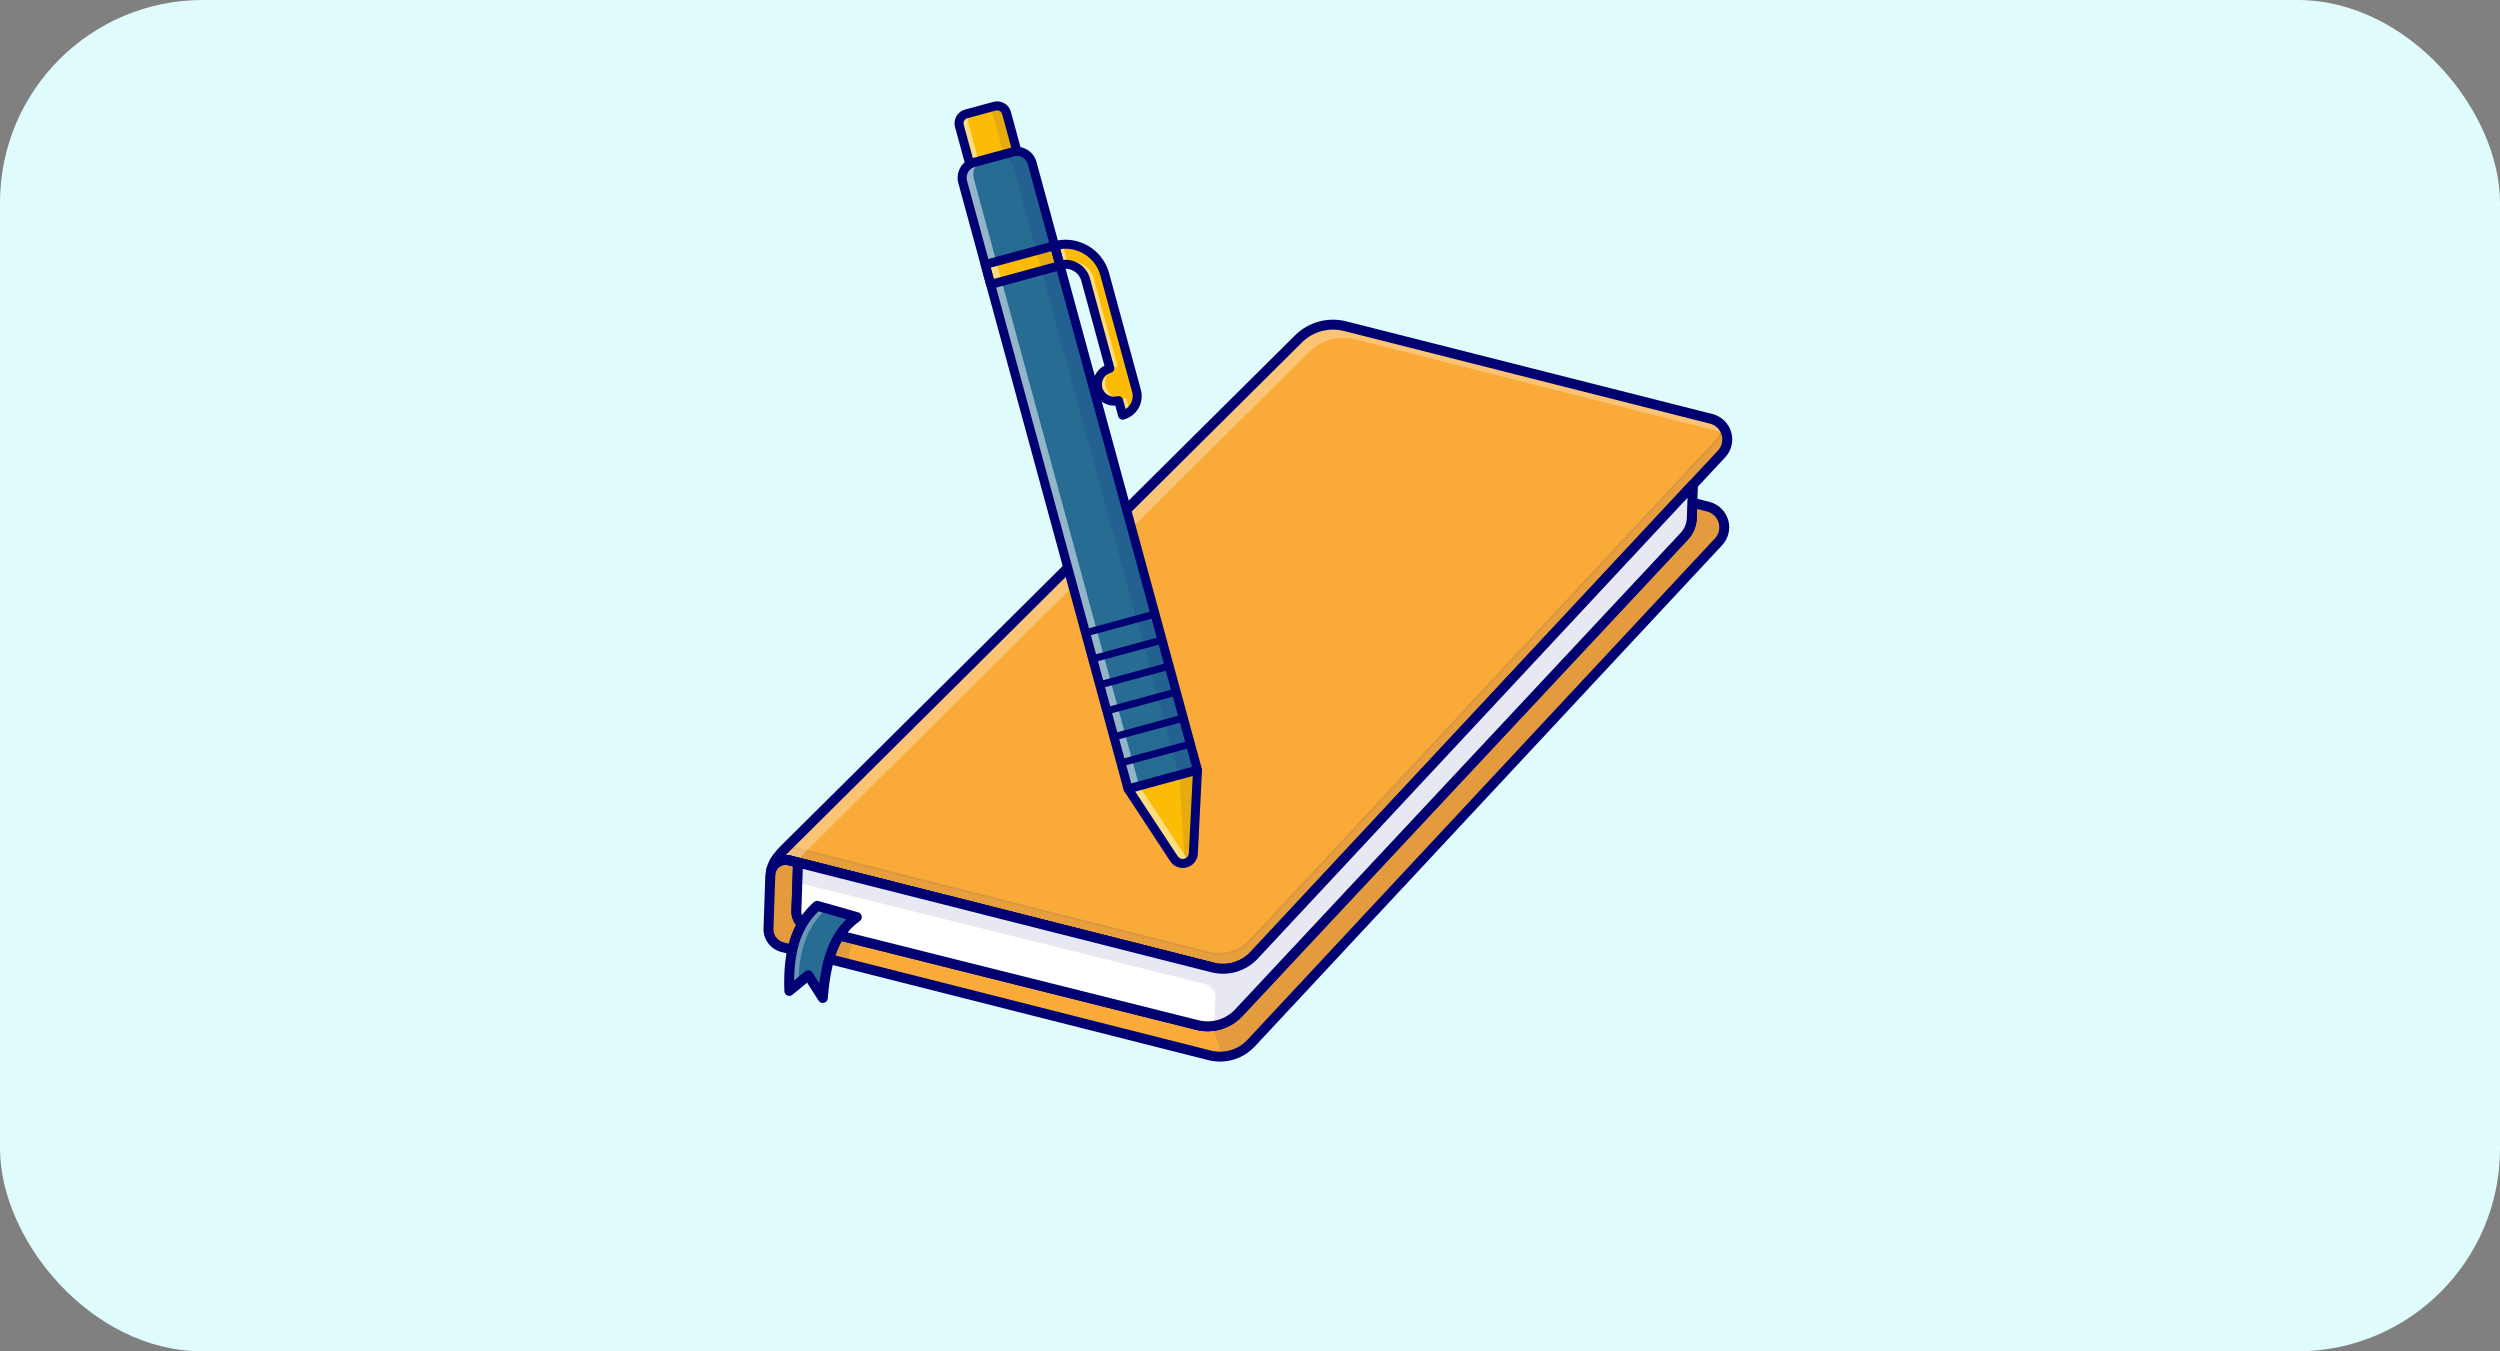 <?xml version="1.0" encoding="UTF-8"?> <svg xmlns="http://www.w3.org/2000/svg" width="370" height="200" viewBox="0 0 370 200" fill="none"><rect x="0" y="0" width="370" height="200" fill="#808080" stroke="none"/> <rect width="370" height="200" rx="30" fill="#E0FBFB"></rect> <g clip-path="url(#clip0_15_767)"> <path d="M254.79 67.186L250.555 71.727L248.526 73.902L185.613 141.378C184.845 142.203 183.868 142.807 182.786 143.125C181.704 143.443 180.555 143.465 179.462 143.187L124.293 129.222L116.829 127.333C116.803 127.326 116.774 127.319 116.748 127.315C116.733 127.315 116.721 127.308 116.707 127.305C116.187 127.204 115.647 127.287 115.183 127.542C114.719 127.796 114.358 128.205 114.165 128.697C114.325 128.037 114.625 127.419 115.046 126.885C115.33 126.517 115.636 126.166 115.96 125.833L192.197 50.142C193.079 49.264 194.175 48.631 195.376 48.303C196.578 47.975 197.844 47.963 199.051 48.269L253.256 61.987C255.58 62.574 256.423 65.434 254.79 67.186Z" fill="#F9AA38"></path> <path d="M181.014 143.528C180.479 143.528 179.946 143.461 179.428 143.329L116.793 127.475C116.771 127.469 116.749 127.464 116.727 127.46L116.69 127.451C116.202 127.353 115.695 127.429 115.259 127.667C114.822 127.905 114.483 128.288 114.302 128.75L114.022 128.661C114.187 127.982 114.496 127.345 114.929 126.795C115.206 126.439 115.501 126.098 115.814 125.774L115.857 125.729L192.094 50.037C192.996 49.145 194.114 48.5 195.34 48.165C196.565 47.83 197.856 47.817 199.089 48.126L253.292 61.846C253.848 61.986 254.358 62.268 254.772 62.665C255.186 63.062 255.489 63.559 255.651 64.109C255.814 64.658 255.83 65.24 255.699 65.797C255.567 66.355 255.292 66.868 254.901 67.288L185.72 141.478C185.119 142.124 184.391 142.64 183.581 142.992C182.771 143.345 181.897 143.527 181.014 143.528ZM116.269 127.114C116.426 127.114 116.584 127.13 116.738 127.161L116.768 127.168C116.803 127.174 116.838 127.182 116.87 127.191L179.498 143.045C180.566 143.316 181.688 143.295 182.745 142.985C183.802 142.674 184.755 142.084 185.505 141.278L254.683 67.086C255.039 66.704 255.289 66.237 255.409 65.729C255.529 65.222 255.514 64.692 255.367 64.191C255.219 63.691 254.943 63.238 254.567 62.876C254.19 62.515 253.726 62.257 253.219 62.129L199.015 48.408C197.832 48.111 196.592 48.124 195.416 48.445C194.239 48.767 193.166 49.386 192.3 50.242L116.089 125.909L116.068 125.934C115.747 126.263 115.446 126.61 115.164 126.973C114.987 127.202 114.83 127.445 114.694 127.7C115.131 127.323 115.689 127.115 116.267 127.115L116.269 127.114Z" fill="#000072"></path> <g opacity="0.3"> <path opacity="0.3" d="M254.602 66.936L250.368 71.477L248.339 73.652L185.424 141.127C184.656 141.952 183.68 142.555 182.597 142.874C181.515 143.192 180.367 143.213 179.273 142.936L124.104 128.97L116.641 127.079C116.615 127.072 116.583 127.065 116.56 127.062L116.519 127.051C115.999 126.95 115.459 127.034 114.995 127.288C114.531 127.542 114.17 127.951 113.977 128.443C114.137 127.783 114.437 127.165 114.858 126.631C115.142 126.263 115.447 125.912 115.772 125.579L116.242 125.114L123.701 127.003L178.87 140.968C179.964 141.246 181.112 141.225 182.195 140.906C183.277 140.588 184.253 139.985 185.021 139.16L247.933 71.684L249.962 69.509L254.196 64.967C254.651 64.484 254.939 63.867 255.018 63.209C255.361 63.792 255.505 64.469 255.43 65.141C255.355 65.813 255.065 66.443 254.602 66.936Z" fill="#262F6A"></path> <path opacity="0.3" d="M180.823 143.276C180.288 143.276 179.755 143.21 179.237 143.078L116.604 127.224C116.583 127.217 116.56 127.213 116.538 127.209L116.501 127.201C116.013 127.102 115.507 127.178 115.07 127.416C114.633 127.653 114.294 128.037 114.112 128.499L113.833 128.411C113.998 127.731 114.308 127.094 114.741 126.544C115.017 126.188 115.312 125.848 115.625 125.524L115.669 125.478L116.197 124.954L123.736 126.863L178.905 140.828C179.973 141.1 181.094 141.079 182.151 140.769C183.208 140.458 184.162 139.868 184.912 139.062L254.089 64.867C254.523 64.407 254.798 63.821 254.874 63.194L254.927 62.757L255.147 63.138C255.504 63.748 255.654 64.456 255.575 65.159C255.496 65.861 255.193 66.519 254.709 67.035L185.531 141.227C184.93 141.873 184.201 142.389 183.391 142.742C182.581 143.094 181.707 143.276 180.823 143.276ZM116.077 126.864C116.235 126.864 116.393 126.879 116.547 126.91L116.577 126.917C116.612 126.924 116.647 126.932 116.679 126.94L179.31 142.793C180.378 143.065 181.499 143.045 182.556 142.734C183.612 142.424 184.566 141.835 185.316 141.03L254.494 66.835C254.885 66.418 255.147 65.898 255.251 65.338C255.356 64.777 255.297 64.198 255.082 63.669C254.942 64.192 254.674 64.672 254.304 65.066L185.125 139.259C184.339 140.104 183.34 140.721 182.233 141.047C181.125 141.372 179.95 141.394 178.831 141.11L116.285 125.276L115.878 125.683C115.557 126.012 115.256 126.358 114.974 126.721C114.797 126.95 114.64 127.194 114.504 127.449C114.941 127.071 115.5 126.863 116.077 126.864Z" fill="#000072"></path> </g> <g opacity="0.55"> <path opacity="0.55" d="M255.525 64.227C255.297 64.104 255.054 64.01 254.803 63.947L200.598 50.226C199.39 49.92 198.124 49.932 196.922 50.261C195.721 50.589 194.625 51.224 193.743 52.102L117.737 127.563L116.828 127.332C116.801 127.325 116.774 127.319 116.746 127.315L116.705 127.305C116.185 127.203 115.646 127.287 115.182 127.541C114.717 127.796 114.357 128.205 114.163 128.697C114.323 128.037 114.624 127.419 115.044 126.884C115.328 126.517 115.634 126.166 115.958 125.833L192.195 50.141C193.078 49.264 194.173 48.63 195.375 48.302C196.576 47.974 197.842 47.963 199.05 48.269L253.256 61.987C253.801 62.122 254.3 62.402 254.699 62.796C255.098 63.19 255.384 63.684 255.525 64.227Z" fill="white"></path> </g> <path d="M254.344 80.184L185.166 154.38C184.076 155.553 182.577 156.265 180.978 156.368C180.318 156.413 179.656 156.353 179.016 156.189L125.886 142.739L115.797 140.185C115.192 140.031 114.657 139.675 114.282 139.176C113.907 138.678 113.714 138.066 113.734 137.443L113.998 129.653C114.029 129.333 114.082 129.015 114.158 128.702C114.158 128.702 114.158 128.702 114.161 128.697C114.354 128.204 114.715 127.796 115.179 127.541C115.644 127.287 116.183 127.203 116.703 127.304L116.744 127.315L118.11 127.66L117.864 134.843C117.844 135.404 118.019 135.955 118.357 136.404C118.696 136.853 119.178 137.173 119.724 137.309L126.705 139.059L177.183 151.702C178.277 151.978 179.424 151.956 180.506 151.638C181.588 151.32 182.565 150.717 183.333 149.893L249.274 79.369C249.958 78.638 250.354 77.685 250.39 76.685L250.468 74.393L252.813 74.987C255.136 75.573 255.976 78.433 254.344 80.184Z" fill="#F9AA38"></path> <path d="M180.549 156.529C180.019 156.529 179.492 156.462 178.979 156.331L115.76 140.327C115.124 140.161 114.562 139.785 114.168 139.26C113.773 138.735 113.568 138.092 113.587 137.436L113.854 129.647C113.885 129.322 113.938 129 114.013 128.683V128.636L114.038 128.612C114.248 128.095 114.632 127.667 115.124 127.402C115.616 127.137 116.185 127.051 116.734 127.16L116.762 127.167L118.258 127.548L118.007 134.848C117.992 135.376 118.156 135.893 118.474 136.314C118.792 136.736 119.245 137.037 119.757 137.167L177.215 151.56C178.283 151.83 179.405 151.809 180.461 151.498C181.518 151.188 182.472 150.599 183.223 149.794L249.164 79.269C249.823 78.564 250.205 77.644 250.238 76.68L250.323 74.207L252.845 74.844C253.401 74.985 253.91 75.268 254.323 75.665C254.736 76.062 255.039 76.559 255.201 77.108C255.363 77.657 255.379 78.238 255.248 78.795C255.116 79.352 254.842 79.866 254.451 80.285L185.274 154.48C184.159 155.683 182.624 156.411 180.986 156.514C180.842 156.524 180.695 156.529 180.549 156.529ZM114.297 128.752C114.226 129.054 114.175 129.36 114.146 129.668L113.881 137.447C113.864 138.037 114.048 138.614 114.403 139.086C114.757 139.558 115.262 139.895 115.834 140.044L179.051 156.046C180.119 156.316 181.24 156.295 182.297 155.984C183.354 155.673 184.307 155.085 185.058 154.28L254.236 80.085C254.592 79.704 254.842 79.236 254.962 78.728C255.081 78.221 255.067 77.691 254.919 77.191C254.771 76.691 254.496 76.238 254.119 75.876C253.743 75.515 253.279 75.257 252.773 75.129L250.604 74.58L250.532 76.69C250.497 77.725 250.087 78.713 249.378 79.47L183.438 149.994C182.651 150.837 181.652 151.454 180.545 151.78C179.437 152.105 178.263 152.128 177.144 151.845L119.685 137.454C119.108 137.307 118.598 136.968 118.24 136.493C117.882 136.018 117.696 135.435 117.714 134.841L117.956 127.776L116.71 127.46L116.705 127.307L116.677 127.452C116.191 127.355 115.686 127.432 115.251 127.67C114.816 127.908 114.479 128.292 114.3 128.753L114.297 128.752Z" fill="#000072"></path> <g opacity="0.3"> <path opacity="0.3" d="M125.782 142.32C125.826 142.456 125.861 142.596 125.886 142.737L115.797 140.185C115.192 140.031 114.657 139.675 114.282 139.176C113.907 138.677 113.714 138.066 113.734 137.442L113.998 129.653C114.029 129.333 114.082 129.015 114.158 128.702C114.158 128.702 114.158 128.702 114.161 128.697C114.354 128.204 114.715 127.796 115.179 127.541C115.644 127.287 116.183 127.203 116.703 127.304L116.744 127.315L118.11 127.66L117.864 134.843C117.844 135.404 118.019 135.955 118.357 136.404C118.696 136.853 119.178 137.173 119.724 137.309L126.705 139.059C126.705 139.059 125.249 140.737 125.782 142.32Z" fill="#000072"></path> </g> <path d="M181.014 144.114C180.43 144.114 179.849 144.041 179.283 143.897L116.649 128.043C116.627 128.043 116.601 128.034 116.58 128.029L116.54 128.019C116.192 127.955 115.832 128.014 115.523 128.186C115.214 128.359 114.976 128.634 114.848 128.963C114.78 129.136 114.649 129.277 114.481 129.357C114.313 129.437 114.121 129.45 113.943 129.394C113.766 129.338 113.616 129.217 113.525 129.055C113.434 128.893 113.407 128.702 113.452 128.522C113.635 127.764 113.98 127.054 114.462 126.441C114.752 126.066 115.062 125.708 115.392 125.367C115.408 125.346 115.425 125.327 115.443 125.308L191.68 49.617C192.654 48.653 193.862 47.957 195.185 47.595C196.508 47.234 197.903 47.219 199.233 47.554L253.438 61.275C254.093 61.44 254.693 61.773 255.179 62.241C255.666 62.708 256.022 63.294 256.213 63.941C256.404 64.587 256.423 65.272 256.268 65.928C256.114 66.585 255.79 67.189 255.33 67.683L186.15 141.878C185.494 142.583 184.699 143.145 183.815 143.53C182.932 143.915 181.978 144.113 181.014 144.114ZM116.9 126.597C116.939 126.605 116.98 126.614 117.017 126.624L179.644 142.477C180.609 142.722 181.623 142.703 182.579 142.422C183.535 142.141 184.397 141.608 185.075 140.879L254.255 66.687C254.541 66.38 254.741 66.004 254.838 65.596C254.934 65.188 254.922 64.762 254.804 64.36C254.685 63.958 254.464 63.594 254.162 63.303C253.86 63.012 253.487 62.804 253.08 62.701L198.869 48.977C197.785 48.705 196.648 48.716 195.57 49.011C194.491 49.305 193.507 49.873 192.713 50.658L116.517 126.312C116.51 126.321 116.502 126.329 116.494 126.337C116.431 126.405 116.37 126.468 116.314 126.529C116.494 126.533 116.673 126.552 116.849 126.587L116.9 126.597Z" fill="#000072"></path> <path d="M180.567 157.116C179.983 157.116 179.402 157.044 178.836 156.9L115.618 140.897C114.852 140.698 114.175 140.246 113.7 139.614C113.224 138.982 112.977 138.208 113 137.418L113.268 129.629C113.268 129.612 113.268 129.597 113.272 129.58C113.305 129.225 113.364 128.872 113.448 128.525C113.458 128.485 113.472 128.446 113.488 128.408C113.747 127.761 114.225 127.224 114.839 126.892C115.452 126.559 116.163 126.451 116.848 126.585L116.913 126.601L118.288 126.953C118.451 126.994 118.594 127.09 118.695 127.223C118.795 127.357 118.847 127.521 118.841 127.689L118.595 134.871C118.583 135.265 118.706 135.65 118.943 135.965C119.181 136.28 119.518 136.504 119.901 136.601L177.359 150.994C178.325 151.239 179.339 151.22 180.295 150.939C181.251 150.658 182.114 150.126 182.793 149.397L248.734 78.87C249.297 78.268 249.623 77.483 249.652 76.66L249.73 74.369C249.734 74.26 249.762 74.152 249.813 74.055C249.864 73.958 249.936 73.874 250.023 73.808C250.111 73.742 250.212 73.697 250.32 73.675C250.427 73.654 250.538 73.656 250.645 73.683L252.99 74.277C253.644 74.443 254.244 74.776 254.731 75.243C255.218 75.71 255.574 76.296 255.765 76.943C255.956 77.589 255.975 78.274 255.82 78.93C255.665 79.586 255.342 80.191 254.882 80.684L185.705 154.881C185.049 155.586 184.254 156.148 183.37 156.533C182.486 156.918 181.532 157.116 180.567 157.116ZM114.736 129.704L114.468 137.468C114.455 137.924 114.598 138.371 114.872 138.735C115.147 139.1 115.537 139.361 115.98 139.476L179.197 155.479C180.162 155.725 181.176 155.706 182.132 155.425C183.088 155.144 183.95 154.611 184.628 153.882L253.808 79.686C254.094 79.379 254.294 79.003 254.391 78.595C254.487 78.188 254.475 77.762 254.357 77.36C254.238 76.958 254.017 76.593 253.715 76.302C253.413 76.011 253.04 75.804 252.633 75.7L251.171 75.33L251.124 76.713C251.083 77.889 250.617 79.011 249.812 79.872L183.872 150.396C183.014 151.317 181.924 151.99 180.715 152.345C179.507 152.701 178.225 152.725 177.004 152.415L119.544 138.021C118.836 137.84 118.211 137.425 117.772 136.842C117.333 136.26 117.106 135.545 117.128 134.817L117.354 128.224L116.566 128.023L116.547 128.019C116.204 127.955 115.85 128.01 115.543 128.176C115.236 128.342 114.995 128.608 114.861 128.929C114.803 129.185 114.761 129.443 114.736 129.704Z" fill="#000072"></path> <g opacity="0.3"> <path opacity="0.3" d="M254.344 80.184L185.166 154.38C184.076 155.553 182.577 156.265 180.978 156.368L179.369 151.862C180.886 151.708 182.296 151.009 183.333 149.893L249.274 79.369C249.958 78.638 250.354 77.685 250.39 76.685L250.468 74.393L252.813 74.987C255.136 75.573 255.976 78.433 254.344 80.184Z" fill="#000072"></path> </g> <path d="M179.463 143.92C179.402 143.92 179.341 143.912 179.282 143.898L179.249 143.889L116.566 128.025C116.384 127.979 116.227 127.865 116.126 127.707C116.026 127.548 115.99 127.357 116.027 127.173C116.063 126.989 116.169 126.826 116.322 126.718C116.475 126.609 116.664 126.563 116.85 126.59C116.906 126.598 116.962 126.609 117.017 126.624L179.643 142.477C179.816 142.52 179.968 142.626 180.069 142.773C180.17 142.921 180.214 143.1 180.192 143.277C180.17 143.455 180.083 143.618 179.949 143.736C179.815 143.855 179.642 143.92 179.463 143.92Z" fill="#000072"></path> <path d="M250.555 71.726L250.385 76.685C250.35 77.685 249.953 78.638 249.269 79.369L183.33 149.893C182.562 150.717 181.586 151.32 180.504 151.638C179.422 151.957 178.274 151.979 177.18 151.702L119.722 137.309C119.175 137.173 118.693 136.853 118.354 136.404C118.016 135.956 117.841 135.404 117.861 134.843L118.11 127.66L179.464 143.187C180.557 143.464 181.705 143.443 182.788 143.124C183.87 142.806 184.846 142.203 185.614 141.378L248.53 73.902L250.555 71.726Z" fill="white"></path> <path d="M178.723 152.042C178.191 152.041 177.661 151.975 177.145 151.844L119.686 137.454C119.108 137.307 118.598 136.968 118.24 136.493C117.882 136.018 117.696 135.436 117.714 134.841L117.966 127.477L118.143 127.521L179.497 143.047C180.565 143.319 181.686 143.298 182.743 142.987C183.8 142.676 184.754 142.087 185.503 141.281L250.715 71.34L250.532 76.69C250.497 77.725 250.087 78.713 249.378 79.469L183.438 149.994C182.46 151.041 181.16 151.733 179.744 151.96C179.406 152.014 179.065 152.041 178.723 152.042ZM118.247 127.847L118.007 134.848C117.992 135.376 118.156 135.893 118.474 136.314C118.792 136.736 119.245 137.037 119.757 137.167L177.215 151.56C178.283 151.83 179.404 151.809 180.461 151.498C181.518 151.187 182.472 150.599 183.223 149.794L249.164 79.269C249.823 78.564 250.205 77.644 250.239 76.68L250.395 72.113L185.719 141.478C184.933 142.322 183.935 142.939 182.828 143.265C181.721 143.59 180.546 143.612 179.428 143.329L118.247 127.847Z" fill="#000072"></path> <g opacity="0.3"> <path opacity="0.3" d="M250.555 71.726L250.385 76.685C250.349 77.685 249.953 78.638 249.269 79.369L183.33 149.893C182.376 150.919 181.106 151.596 179.721 151.816L179.865 147.641C179.881 147.185 179.739 146.737 179.464 146.372C179.188 146.007 178.796 145.748 178.352 145.637L118.005 130.614L118.11 127.66L179.464 143.187C180.557 143.464 181.705 143.443 182.787 143.124C183.87 142.806 184.846 142.203 185.614 141.378L248.529 73.902L250.555 71.726Z" fill="#000072"></path> </g> <path d="M178.729 152.628C178.146 152.628 177.566 152.556 177.001 152.413L119.544 138.02C118.836 137.84 118.211 137.424 117.772 136.842C117.333 136.259 117.106 135.545 117.128 134.816L117.374 127.633C117.378 127.524 117.407 127.418 117.457 127.321C117.508 127.224 117.58 127.14 117.667 127.075C117.754 127.01 117.855 126.964 117.962 126.943C118.069 126.921 118.18 126.924 118.286 126.95L179.64 142.477C180.606 142.722 181.62 142.703 182.576 142.422C183.532 142.141 184.394 141.608 185.072 140.879L250.019 71.227C250.121 71.118 250.254 71.042 250.4 71.01C250.546 70.978 250.699 70.992 250.837 71.049C250.976 71.106 251.093 71.204 251.174 71.33C251.255 71.455 251.296 71.603 251.29 71.752L251.121 76.71C251.08 77.887 250.614 79.009 249.809 79.87L183.869 150.394C183.212 151.099 182.416 151.661 181.532 152.046C180.648 152.43 179.693 152.628 178.729 152.628ZM118.811 128.595L118.596 134.867C118.584 135.26 118.707 135.646 118.944 135.961C119.182 136.275 119.519 136.5 119.902 136.597L177.36 150.99C178.326 151.235 179.34 151.216 180.296 150.935C181.252 150.654 182.115 150.121 182.794 149.393L248.734 78.87C249.297 78.268 249.623 77.483 249.652 76.66L249.754 73.662L249.064 74.401L186.15 141.878C185.292 142.8 184.201 143.474 182.992 143.829C181.783 144.185 180.5 144.208 179.278 143.897L118.811 128.595Z" fill="#000072"></path> <path d="M120.937 134.058C117.875 136.789 116.601 140.688 116.818 146.661L119.616 144.336L121.778 147.71C122.206 142.296 123.364 138.147 126.815 135.729L120.937 134.058Z" fill="#276C93"></path> <g opacity="0.55"> <path opacity="0.55" d="M127.082 135.837L127.043 135.865L122.316 134.523C119.476 137.058 118.174 140.599 118.173 145.865L117.084 146.769C116.868 140.798 118.141 136.898 121.203 134.167L127.082 135.837Z" fill="white"></path> </g> <path d="M121.778 148.443C121.654 148.443 121.533 148.412 121.425 148.353C121.317 148.294 121.226 148.208 121.159 148.105L119.446 145.431L117.287 147.224C117.182 147.311 117.054 147.368 116.918 147.386C116.782 147.405 116.643 147.385 116.518 147.33C116.393 147.274 116.286 147.184 116.209 147.07C116.132 146.956 116.089 146.824 116.084 146.687C115.858 140.469 117.204 136.406 120.447 133.512C120.539 133.429 120.651 133.371 120.772 133.343C120.892 133.316 121.018 133.319 121.137 133.353L127.016 135.023C127.149 135.061 127.269 135.136 127.361 135.24C127.454 135.343 127.515 135.47 127.538 135.606C127.561 135.743 127.545 135.883 127.492 136.011C127.438 136.139 127.35 136.249 127.236 136.328C124.4 138.315 122.986 141.736 122.509 147.768C122.497 147.921 122.437 148.066 122.338 148.183C122.238 148.3 122.104 148.383 121.955 148.421C121.897 148.436 121.837 148.443 121.778 148.443ZM119.616 143.603C119.654 143.603 119.691 143.606 119.728 143.611C119.831 143.627 119.93 143.665 120.017 143.722C120.104 143.778 120.178 143.853 120.235 143.94L121.258 145.538C121.701 142.037 122.675 138.494 125.263 136.049L121.133 134.877C118.71 137.199 117.574 140.412 117.531 145.116L119.146 143.773C119.278 143.663 119.444 143.603 119.616 143.603Z" fill="#000072"></path> <path d="M152.755 24.127L177.233 113.965L176.619 126.299C176.543 127.813 174.575 128.351 173.741 127.081L166.954 116.757L142.477 26.919C142.395 26.621 142.373 26.311 142.412 26.005C142.451 25.699 142.55 25.404 142.704 25.136C142.857 24.868 143.062 24.633 143.307 24.445C143.551 24.256 143.831 24.118 144.129 24.037L149.869 22.478C150.167 22.397 150.478 22.375 150.784 22.414C151.091 22.453 151.386 22.552 151.655 22.705C151.923 22.859 152.158 23.063 152.346 23.307C152.535 23.551 152.674 23.83 152.755 24.127Z" fill="#276C93"></path> <path d="M156.087 36.353L145.809 39.146L146.614 42.096L156.892 39.303L156.087 36.353Z" fill="#FCBC06"></path> <g opacity="0.3"> <path opacity="0.3" d="M152.754 24.127L177.232 113.965L176.619 126.299C176.548 127.749 174.74 128.3 173.859 127.237C173.869 127.178 173.874 127.112 173.879 127.047L174.491 114.71L150.013 24.872C149.932 24.574 149.793 24.295 149.604 24.051C149.415 23.807 149.18 23.602 148.911 23.449C148.643 23.296 148.347 23.197 148.04 23.158C147.734 23.119 147.422 23.141 147.124 23.223L149.866 22.478C150.164 22.396 150.476 22.374 150.782 22.413C151.089 22.452 151.385 22.551 151.653 22.704C151.922 22.857 152.157 23.062 152.346 23.306C152.535 23.55 152.674 23.829 152.754 24.127Z" fill="#000072"></path> </g> <path d="M177.233 113.965L176.619 126.299C176.608 126.585 176.518 126.862 176.36 127.1C175.785 127.956 174.405 128.088 173.741 127.081L166.954 116.757L177.233 113.965Z" fill="#FCBC06"></path> <g opacity="0.7"> <path opacity="0.7" d="M176.225 127.272C175.59 127.97 174.357 128.016 173.741 127.081L166.954 116.757L142.477 26.919C142.395 26.621 142.373 26.311 142.412 26.005C142.451 25.699 142.55 25.404 142.704 25.136C142.857 24.868 143.062 24.633 143.307 24.445C143.551 24.256 143.831 24.118 144.129 24.037L145.778 23.589C145.48 23.67 145.201 23.809 144.957 23.998C144.713 24.186 144.508 24.421 144.355 24.689C144.202 24.957 144.103 25.252 144.064 25.558C144.025 25.863 144.047 26.174 144.129 26.471L168.604 116.309L175.391 126.633C175.584 126.938 175.88 127.164 176.225 127.272Z" fill="white"></path> </g> <path d="M175.033 128.456C174.665 128.456 174.303 128.363 173.979 128.186C173.656 128.01 173.383 127.755 173.184 127.445L166.398 117.121C166.359 117.063 166.33 116.999 166.312 116.931L141.834 27.094C141.625 26.323 141.731 25.501 142.128 24.808C142.525 24.115 143.181 23.607 143.953 23.396L149.691 21.837C150.073 21.733 150.473 21.706 150.866 21.756C151.259 21.806 151.639 21.933 151.983 22.129C152.327 22.326 152.628 22.588 152.871 22.901C153.113 23.214 153.291 23.572 153.395 23.954L177.873 113.791C177.891 113.858 177.899 113.928 177.896 113.998L177.282 126.332C177.264 126.804 177.095 127.257 176.798 127.624C176.502 127.992 176.095 128.255 175.638 128.374C175.441 128.428 175.238 128.455 175.033 128.456ZM167.569 116.481L174.298 126.717C174.403 126.875 174.555 126.997 174.733 127.065C174.911 127.132 175.106 127.141 175.29 127.091C175.474 127.041 175.637 126.935 175.756 126.787C175.876 126.638 175.945 126.456 175.954 126.266L176.562 114.037L152.113 24.302C152.054 24.089 151.955 23.889 151.819 23.714C151.684 23.539 151.515 23.393 151.323 23.283C151.131 23.173 150.918 23.102 150.699 23.074C150.479 23.046 150.256 23.062 150.042 23.12L144.305 24.678C143.874 24.796 143.507 25.08 143.285 25.467C143.062 25.855 143.003 26.314 143.12 26.745L167.569 116.481Z" fill="#000072"></path> <path d="M142.989 16.858L147.207 15.712C147.573 15.613 147.964 15.662 148.293 15.851C148.623 16.039 148.864 16.35 148.964 16.715L150.489 22.305L143.508 24.201L141.984 18.613C141.884 18.247 141.934 17.857 142.122 17.528C142.311 17.199 142.623 16.959 142.989 16.859L142.989 16.858Z" fill="#FCBC06"></path> <g opacity="0.3"> <path opacity="0.3" d="M148.964 16.72L150.487 22.31L148.56 22.833L147.037 17.243C146.988 17.062 146.904 16.892 146.789 16.744C146.674 16.595 146.531 16.471 146.368 16.377C146.205 16.284 146.025 16.223 145.839 16.199C145.652 16.175 145.463 16.188 145.281 16.237L147.209 15.714C147.39 15.665 147.58 15.652 147.766 15.676C147.953 15.7 148.133 15.76 148.296 15.854C148.459 15.947 148.602 16.072 148.716 16.22C148.831 16.369 148.915 16.538 148.964 16.72Z" fill="#000072"></path> </g> <g opacity="0.7"> <path opacity="0.7" d="M144.323 16.498C144.142 16.547 143.972 16.632 143.823 16.747C143.675 16.861 143.55 17.005 143.457 17.168C143.364 17.331 143.304 17.51 143.28 17.696C143.256 17.883 143.27 18.072 143.319 18.253L144.842 23.843L143.509 24.203L141.986 18.615C141.886 18.249 141.935 17.859 142.123 17.53C142.312 17.201 142.623 16.96 142.989 16.86L144.323 16.498Z" fill="white"></path> </g> <path d="M143.508 24.87C143.362 24.87 143.22 24.822 143.103 24.733C142.987 24.645 142.904 24.52 142.866 24.379L141.342 18.788C141.197 18.253 141.271 17.682 141.547 17.2C141.823 16.719 142.279 16.366 142.815 16.22L147.033 15.074C147.57 14.928 148.143 15.001 148.625 15.277C149.108 15.553 149.462 16.009 149.608 16.544L151.131 22.135C151.154 22.219 151.16 22.307 151.149 22.394C151.138 22.481 151.11 22.564 151.066 22.64C151.022 22.716 150.964 22.782 150.895 22.836C150.825 22.889 150.746 22.928 150.661 22.951L143.683 24.848C143.626 24.863 143.567 24.87 143.508 24.87ZM147.385 16.356L143.165 17.502C143.068 17.528 142.977 17.573 142.897 17.635C142.817 17.696 142.751 17.773 142.701 17.86C142.651 17.947 142.618 18.043 142.606 18.143C142.593 18.242 142.6 18.343 142.627 18.44L143.978 23.39L149.675 21.843L148.324 16.893C148.271 16.698 148.142 16.532 147.966 16.431C147.789 16.33 147.581 16.303 147.385 16.356Z" fill="#000072"></path> <path d="M156.086 36.357C156.852 36.149 157.65 36.094 158.437 36.194C159.223 36.295 159.982 36.549 160.67 36.942C161.358 37.335 161.962 37.86 162.447 38.486C162.932 39.112 163.288 39.827 163.496 40.591L168.203 57.865C168.407 58.613 168.305 59.411 167.92 60.084C167.534 60.758 166.897 61.25 166.148 61.455L165.557 59.286C164.926 59.45 164.256 59.358 163.692 59.032C163.129 58.706 162.716 58.171 162.545 57.544C162.374 56.916 162.458 56.246 162.779 55.68C163.099 55.114 163.631 54.697 164.257 54.519L160.682 41.402C160.575 41.009 160.391 40.641 160.142 40.319C159.892 39.996 159.581 39.726 159.227 39.524C158.873 39.322 158.482 39.191 158.077 39.139C157.672 39.088 157.261 39.116 156.868 39.223L156.086 36.357Z" fill="#FCBC06"></path> <g opacity="0.7"> <path opacity="0.7" d="M163.674 57.235C163.846 57.867 164.263 58.405 164.832 58.73C165.401 59.055 166.077 59.142 166.71 58.97L167.235 60.894C166.915 61.156 166.544 61.347 166.145 61.455L165.554 59.286C164.924 59.449 164.254 59.358 163.69 59.032C163.126 58.706 162.714 58.171 162.543 57.543C162.372 56.916 162.456 56.246 162.776 55.68C163.097 55.114 163.628 54.696 164.255 54.519L160.682 41.402C160.575 41.009 160.392 40.641 160.142 40.318C159.893 39.996 159.582 39.726 159.227 39.523C158.873 39.321 158.482 39.19 158.077 39.139C157.673 39.087 157.261 39.116 156.868 39.223L156.086 36.357C156.475 36.252 156.873 36.186 157.275 36.161L158.024 38.911C158.418 38.804 158.829 38.776 159.234 38.827C159.639 38.879 160.03 39.01 160.384 39.212C160.738 39.415 161.049 39.685 161.298 40.007C161.548 40.33 161.731 40.698 161.838 41.091L165.412 54.206C164.779 54.378 164.241 54.794 163.915 55.362C163.589 55.93 163.502 56.603 163.674 57.235Z" fill="white"></path> </g> <path d="M146.613 42.764C146.466 42.764 146.324 42.716 146.208 42.627C146.092 42.539 146.008 42.414 145.97 42.273L145.167 39.323C145.144 39.239 145.138 39.151 145.149 39.064C145.16 38.977 145.188 38.894 145.232 38.818C145.275 38.742 145.334 38.676 145.403 38.623C145.473 38.569 145.552 38.53 145.637 38.508L155.915 35.716C155.999 35.693 156.088 35.687 156.175 35.698C156.261 35.709 156.345 35.737 156.421 35.781C156.497 35.825 156.564 35.883 156.617 35.952C156.671 36.021 156.71 36.1 156.733 36.185L157.537 39.135C157.56 39.219 157.566 39.307 157.554 39.394C157.543 39.481 157.515 39.564 157.471 39.64C157.428 39.716 157.369 39.782 157.3 39.836C157.231 39.889 157.151 39.928 157.067 39.95L146.788 42.742C146.731 42.758 146.672 42.765 146.613 42.764ZM146.626 39.616L147.08 41.283L156.073 38.841L155.619 37.173L146.626 39.616Z" fill="#000072"></path> <path d="M166.145 62.119C165.999 62.119 165.857 62.071 165.741 61.983C165.625 61.894 165.541 61.769 165.503 61.629L165.068 60.032C164.351 60.069 163.644 59.859 163.063 59.44C162.483 59.02 162.063 58.414 161.875 57.723C161.687 57.032 161.741 56.298 162.029 55.643C162.316 54.987 162.82 54.449 163.456 54.119L160.039 41.575C159.955 41.266 159.811 40.977 159.615 40.723C159.419 40.47 159.175 40.258 158.897 40.099C158.619 39.94 158.312 39.837 157.994 39.797C157.676 39.756 157.353 39.778 157.044 39.862C156.959 39.885 156.871 39.891 156.784 39.88C156.697 39.869 156.614 39.841 156.538 39.797C156.462 39.754 156.395 39.695 156.342 39.626C156.288 39.557 156.249 39.478 156.226 39.393L155.446 36.528C155.423 36.444 155.417 36.356 155.428 36.269C155.439 36.182 155.467 36.099 155.511 36.023C155.555 35.947 155.613 35.88 155.682 35.827C155.752 35.774 155.831 35.735 155.916 35.712C156.765 35.481 157.652 35.42 158.525 35.532C159.398 35.643 160.241 35.925 161.005 36.361C161.769 36.798 162.439 37.38 162.978 38.076C163.516 38.771 163.912 39.565 164.143 40.413L168.849 57.687C169.099 58.605 168.973 59.585 168.5 60.411C168.026 61.237 167.244 61.841 166.324 62.092C166.266 62.109 166.206 62.118 166.145 62.119ZM165.554 58.62C165.7 58.62 165.842 58.668 165.958 58.756C166.074 58.845 166.158 58.969 166.196 59.11L166.587 60.542C166.996 60.284 167.311 59.901 167.487 59.451C167.663 59.001 167.69 58.506 167.564 58.039L162.854 40.765C162.51 39.504 161.717 38.412 160.623 37.694C159.53 36.975 158.211 36.681 156.915 36.864L157.35 38.465C158.233 38.387 159.114 38.622 159.84 39.127C160.567 39.632 161.092 40.377 161.324 41.229L164.898 54.345C164.921 54.429 164.927 54.517 164.915 54.604C164.904 54.69 164.876 54.774 164.832 54.85C164.789 54.925 164.731 54.992 164.661 55.045C164.592 55.098 164.512 55.137 164.428 55.16C164.197 55.221 163.98 55.326 163.79 55.471C163.6 55.615 163.441 55.796 163.321 56.002C163.201 56.209 163.124 56.437 163.093 56.673C163.062 56.91 163.079 57.15 163.141 57.38C163.204 57.61 163.312 57.826 163.458 58.014C163.605 58.202 163.787 58.36 163.995 58.477C164.203 58.595 164.432 58.67 164.669 58.699C164.907 58.727 165.147 58.709 165.377 58.644C165.435 58.628 165.494 58.62 165.554 58.62Z" fill="#000072"></path> <path d="M166.954 117.421C166.793 117.421 166.637 117.363 166.515 117.257C166.393 117.151 166.315 117.005 166.293 116.845C166.272 116.686 166.309 116.524 166.398 116.389C166.487 116.255 166.622 116.158 166.778 116.115L177.056 113.323C177.227 113.277 177.409 113.299 177.562 113.387C177.716 113.474 177.828 113.619 177.875 113.789C177.922 113.959 177.899 114.14 177.811 114.294C177.724 114.447 177.579 114.559 177.409 114.606L167.13 117.398C167.073 117.413 167.014 117.421 166.954 117.421Z" fill="#000072"></path> <path d="M165.906 113.44C165.777 113.44 165.652 113.393 165.555 113.308C165.458 113.223 165.395 113.106 165.378 112.979C165.361 112.851 165.391 112.722 165.462 112.614C165.533 112.507 165.641 112.429 165.766 112.395L176.044 109.603C176.181 109.566 176.326 109.585 176.449 109.655C176.572 109.725 176.661 109.841 176.698 109.977C176.736 110.113 176.717 110.258 176.647 110.381C176.577 110.503 176.461 110.593 176.324 110.63L166.046 113.421C166 113.434 165.953 113.44 165.906 113.44Z" fill="#000072"></path> <path d="M164.857 109.592C164.728 109.591 164.603 109.544 164.506 109.46C164.409 109.375 164.347 109.258 164.33 109.13C164.313 109.002 164.343 108.873 164.414 108.766C164.485 108.659 164.593 108.581 164.717 108.547L174.996 105.755C175.132 105.718 175.278 105.737 175.4 105.807C175.523 105.877 175.613 105.993 175.65 106.129C175.687 106.265 175.668 106.41 175.598 106.532C175.528 106.655 175.412 106.744 175.275 106.781L164.997 109.573C164.951 109.585 164.904 109.592 164.857 109.592Z" fill="#000072"></path> <path d="M163.808 105.742C163.679 105.741 163.555 105.695 163.458 105.61C163.361 105.525 163.298 105.408 163.281 105.28C163.264 105.153 163.294 105.023 163.366 104.916C163.437 104.809 163.545 104.731 163.669 104.697L173.947 101.905C174.084 101.868 174.229 101.887 174.352 101.957C174.475 102.027 174.564 102.143 174.601 102.279C174.639 102.415 174.62 102.56 174.55 102.683C174.48 102.805 174.363 102.895 174.227 102.932L163.949 105.723C163.903 105.735 163.856 105.742 163.808 105.742Z" fill="#000072"></path> <path d="M162.76 101.895C162.631 101.895 162.506 101.848 162.409 101.763C162.312 101.678 162.249 101.561 162.232 101.434C162.215 101.306 162.245 101.177 162.316 101.069C162.388 100.962 162.496 100.884 162.62 100.85L172.898 98.058C172.966 98.04 173.036 98.035 173.106 98.044C173.175 98.053 173.242 98.075 173.303 98.11C173.364 98.145 173.417 98.191 173.46 98.246C173.503 98.301 173.534 98.365 173.553 98.432C173.571 98.499 173.576 98.57 173.567 98.639C173.558 98.708 173.536 98.775 173.501 98.836C173.466 98.896 173.42 98.95 173.365 98.992C173.309 99.035 173.246 99.067 173.179 99.085L162.9 101.876C162.854 101.889 162.807 101.895 162.76 101.895Z" fill="#000072"></path> <path d="M161.711 98.047C161.582 98.047 161.458 98 161.361 97.915C161.264 97.83 161.201 97.713 161.184 97.585C161.167 97.458 161.197 97.328 161.268 97.221C161.339 97.114 161.447 97.036 161.572 97.002L171.85 94.21C171.918 94.192 171.988 94.187 172.058 94.196C172.127 94.204 172.194 94.227 172.255 94.262C172.315 94.296 172.369 94.343 172.412 94.398C172.454 94.453 172.486 94.516 172.504 94.584C172.523 94.651 172.528 94.721 172.519 94.79C172.51 94.86 172.488 94.927 172.453 94.987C172.418 95.048 172.372 95.101 172.316 95.144C172.261 95.187 172.198 95.218 172.13 95.237L161.852 98.028C161.806 98.04 161.759 98.047 161.711 98.047Z" fill="#000072"></path> <path d="M160.663 94.198C160.534 94.198 160.409 94.151 160.312 94.066C160.215 93.981 160.153 93.864 160.136 93.737C160.119 93.609 160.148 93.48 160.22 93.373C160.291 93.265 160.399 93.188 160.523 93.154L170.802 90.362C170.938 90.325 171.084 90.343 171.206 90.413C171.329 90.483 171.419 90.599 171.456 90.735C171.493 90.871 171.475 91.016 171.404 91.139C171.334 91.261 171.218 91.351 171.082 91.388L160.803 94.18C160.758 94.192 160.71 94.198 160.663 94.198Z" fill="#000072"></path> <g opacity="0.3"> <path opacity="0.3" d="M177.232 113.965L176.619 126.299C176.608 126.585 176.518 126.862 176.36 127.1C175.754 127.256 175.361 127.355 175.361 127.355L174.491 114.71L177.232 113.965Z" fill="#000072"></path> </g> </g> <defs> <clipPath id="clip0_15_767"> <rect width="143.373" height="170" fill="white" transform="translate(113 15)"></rect> </clipPath> </defs> </svg> 